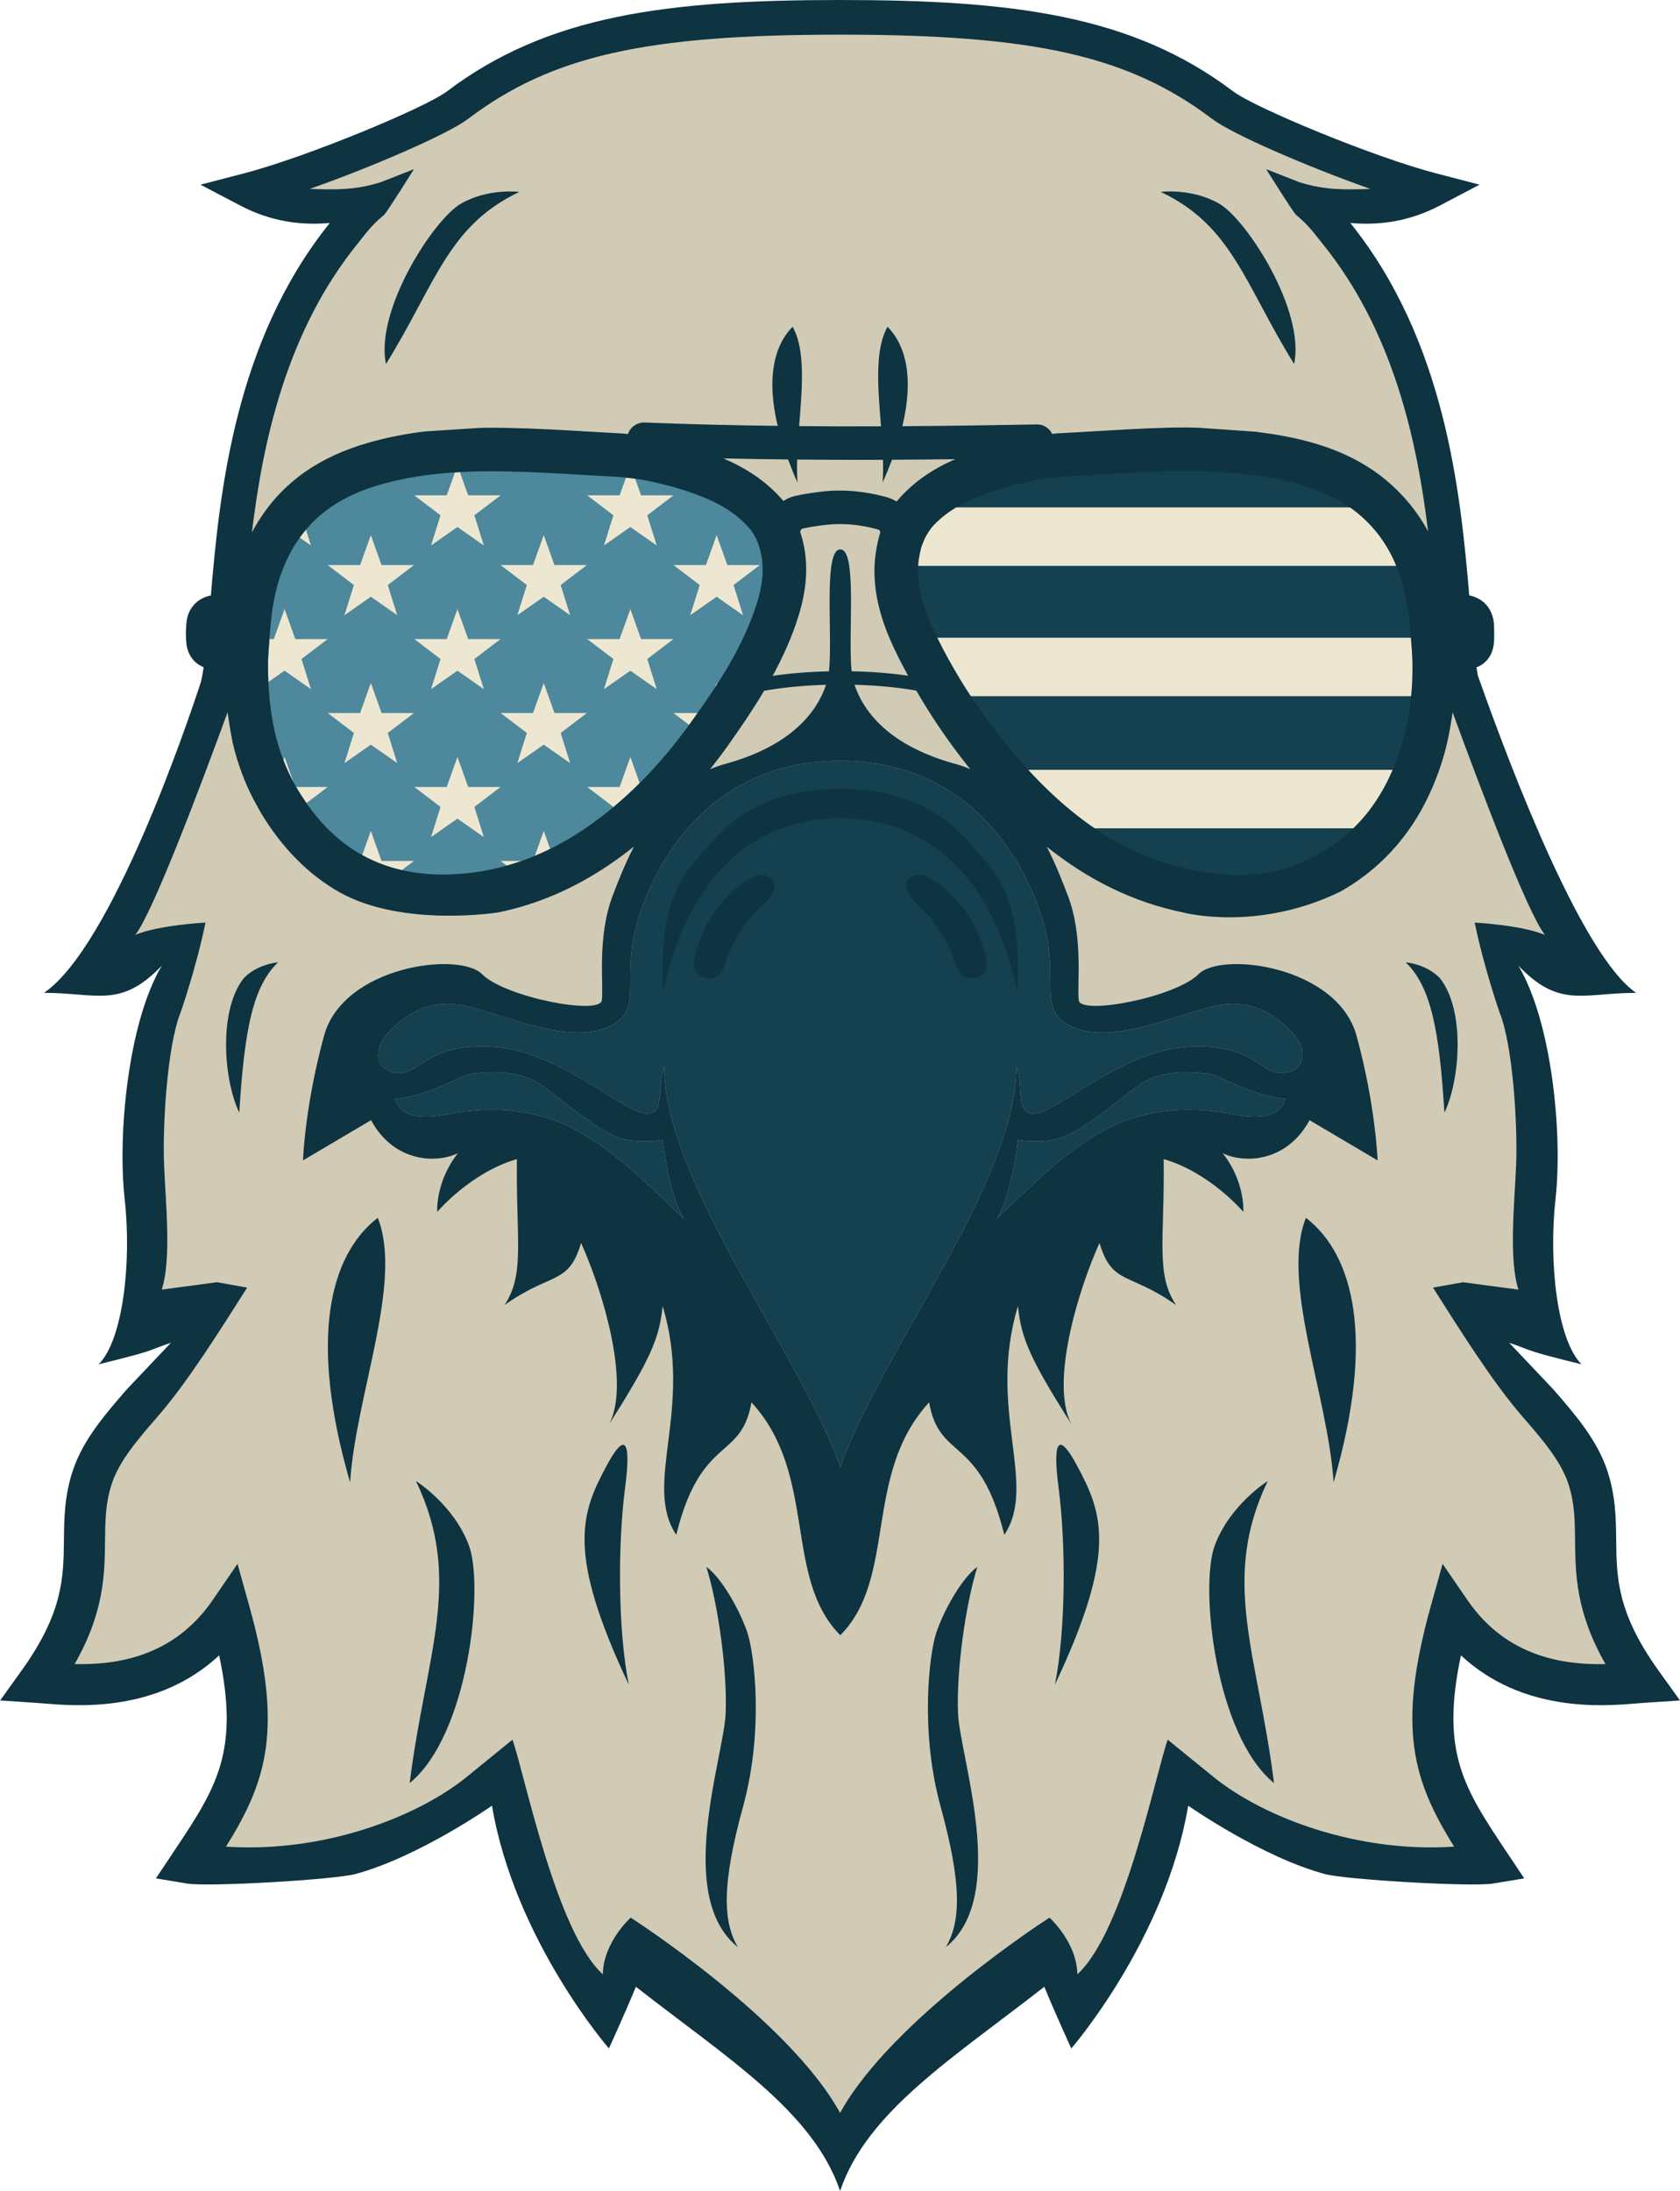<?xml version="1.0" encoding="UTF-8" standalone="no"?><svg xmlns="http://www.w3.org/2000/svg" xmlns:xlink="http://www.w3.org/1999/xlink" fill="#0e3341" height="481.3" preserveAspectRatio="xMidYMid meet" version="1" viewBox="65.5 10.0 369.2 481.3" width="369.2" zoomAndPan="magnify"><g id="change1_1"><path d="M250.122,483.473c-6.644-12.049-19.06-21.43-33.098-32.037c-3.204-2.421-6.516-4.924-9.826-7.512 l-3.307-2.587l-1.584,3.888c-1.065,2.612-2.536,5.976-3.74,8.684c-5.86-7.833-18.187-26.358-21.821-47.793l-0.838-4.944 l-4.108,2.877c-0.157,0.109-15.77,10.975-29.041,14.558c-3.238,0.874-22.181,2.175-31.671,2.175c-2.68,0-3.62-0.107-3.9-0.154 l-2.057-0.34l1.157-1.735c9.532-14.3,15.285-22.93,10.483-45.584l-1.162-5.481l-4.102,3.817 c-7.199,6.699-16.821,10.096-28.597,10.096c-2.993,0-5.566-0.212-7.445-0.367l-0.118-0.01c-0.555-0.046-1.056-0.087-1.497-0.116 l-2.413-0.161l1.411-1.967c9.69-13.508,9.784-22.127,9.876-30.462c0.051-4.734,0.1-9.201,1.809-14.328 c2.049-6.147,6.718-11.525,11.242-16.725L113.8,298.25l-11.694,3.694c-0.055,0.017-1.355,0.431-3.933,1.433 c-1.111,0.431-2.562,0.876-4.679,1.444c3.035-8.559,3.714-21.411,2.551-31.88c-1.637-14.724,1.081-38.002,7.735-49.186l-5.016-3.815 c-4.501,4.701-7.603,5.621-11.439,5.621c-1.407,0-2.91-0.12-4.647-0.26c13.368-15.961,26.066-52.534,30.018-64.587l0.047-0.144 l0.033-0.147c0.948-4.208,1.456-10.255,2.044-17.257c1.883-22.391,4.728-56.229,25.629-82.198l4.67-5.802l-7.419,0.654 c-1.098,0.097-2.188,0.146-3.24,0.146c-5.231,0-10.04-1.188-14.698-3.632l-1.455-0.763l1.589-0.413 c13.278-3.449,40.219-14.381,45.757-18.567c21.485-16.242,47.237-19.42,84.458-19.42s62.973,3.178,84.458,19.419 c5.539,4.186,32.48,15.119,45.758,18.568l1.589,0.413l-1.454,0.763c-4.658,2.444-9.467,3.632-14.698,3.632 c-1.052,0-2.142-0.049-3.24-0.146l-7.419-0.654l4.67,5.802c20.9,25.969,23.746,59.807,25.629,82.198 c0.506,6.013,0.984,11.693,1.752,15.814l0.045,0.243l0.082,0.233c8.405,23.783,19.963,52.669,30.473,65.83 c-0.052,0.004-0.104,0.008-0.155,0.013c-1.752,0.141-3.266,0.263-4.682,0.263c-3.836,0-6.937-0.92-11.439-5.621l-5.017,3.815 c6.654,11.184,9.372,34.462,7.736,49.186c-1.163,10.469-0.484,23.321,2.55,31.88c-2.116-0.568-3.568-1.013-4.679-1.444 c-2.581-1.003-3.894-1.417-3.949-1.434l-11.642-3.652l17.972,18.976c4.525,5.201,9.192,10.579,11.242,16.725 c1.709,5.127,1.758,9.595,1.809,14.324c0.092,8.339,0.186,16.958,9.876,30.466l1.411,1.967l-2.415,0.161 c-0.443,0.029-0.947,0.071-1.506,0.117l-0.108,0.009c-1.879,0.155-4.453,0.368-7.445,0.368c-11.777,0-21.398-3.397-28.597-10.096 l-4.102-3.817l-1.162,5.481c-4.802,22.654,0.952,31.284,10.483,45.582l1.161,1.738l-2.044,0.338c-0.279,0.046-1.22,0.154-3.9,0.154 c-9.489,0-28.432-1.301-31.671-2.175c-13.272-3.583-28.885-14.449-29.042-14.558l-4.108-2.876l-0.839,4.944 c-3.634,21.435-15.96,39.958-21.821,47.793c-1.204-2.708-2.675-6.072-3.738-8.684l-1.585-3.888l-3.307,2.587 c-3.309,2.588-6.621,5.091-9.824,7.511C269.183,462.042,256.766,471.423,250.122,483.473z" fill="#d1cbb5"/></g><g id="change2_1"><path d="M162.843,205.277c-15.238,0-26.607-6.671-34.757-20.395c-4.728-7.965-6.909-17.276-6.863-29.304 c0.017-1.91,0.571-9.572,1.041-12.489c0.97-6.045,2.792-11.092,5.568-15.425c4.438-6.967,11.126-11.64,20.441-14.279 c7.252-2.07,15.292-3.034,25.299-3.034c1.147,0,2.309,0.015,3.454,0.046c5.543,0.1,11.108,0.414,17.283,0.784l0.278,0.016 c2.402,0.142,4.79,0.282,7.193,0.409l0.106,0.007c0.168,0.015,4.13,0.361,6.611,0.899c2.429,0.504,5.386,1.273,5.827,1.394 l0.063,0.018c7.638,2.25,13.667,4.829,18.26,10.099l0.105,0.127c0.183,0.234,0.831,1.085,1.449,2.19 c0.598,1.027,0.929,2.064,0.988,2.261l0.066,0.211c1.495,4.364,1.363,9.067-0.429,14.763c-3.14,9.977-8.841,18.445-14.411,26.264 c-7.473,10.497-15.471,18.58-24.448,24.713c-9.608,6.561-19.875,10.148-30.515,10.661 C164.577,205.255,163.698,205.277,162.843,205.277z" fill="#4d889c"/></g><g id="change3_1"><path d="M330.877,245.816c2.498,0.192,9.032,4.804,17.104,5.573c-0.577,1.346-1.537,5.381-11.723,3.347 c-10.186-2.034-20.564-0.849-28.828,3.956c-8.263,4.804-13.452,9.993-22.87,19.026c1.73-2.691,3.652-9.033,4.645-17.296 c0,0,5.541,0.961,9.768-0.576c4.229-1.538,10.378-6.535,16.144-10.983C320.883,244.414,328.377,245.624,330.877,245.816z M201.357,259.846c-4.228-1.538-10.378-6.535-16.143-10.983c-5.765-4.449-13.261-3.239-15.759-3.047 c-2.498,0.192-9.033,4.804-17.104,5.573c0.576,1.346,1.538,5.381,11.724,3.347c10.185-2.034,20.563-0.849,28.827,3.956 c8.264,4.804,13.453,9.993,22.87,19.026c-1.73-2.691-3.651-9.033-4.645-17.296C211.126,260.422,205.585,261.383,201.357,259.846z M333.089,230.855c-9.509,1.99-23.476,9.052-32.584,4.423c-6.778-3.445-2.576-9.73-5.23-20.787 c-2.654-11.056-13.931-37.371-45.111-37.371s-42.456,26.315-45.11,37.371c-2.654,11.057,1.548,17.341-5.23,20.787 c-9.108,4.629-23.075-2.433-32.584-4.423c-9.508-1.99-15.921,4.865-17.69,7.74c-1.769,2.875-1.327,6.855,3.538,7.076 c4.864,0.221,6.192-6.413,20.344-5.75c14.152,0.664,28.084,13.489,33.391,14.595c5.307,1.106,2.874-6.191,4.643-10.172 c0,25.43,30.295,63.464,38.698,88.01c8.403-24.545,38.697-62.58,38.697-88.01c1.769,3.98-0.663,11.278,4.644,10.172 c5.307-1.105,19.238-13.931,33.39-14.595c14.152-0.663,15.479,5.971,20.344,5.75c4.865-0.221,5.306-4.202,3.538-7.076 C349.011,235.72,342.598,228.865,333.089,230.855z M379.06,155.171c-0.058-2.304-0.556-8.954-1.115-12.371 c-1.326-8.089-4.207-14.445-8.805-19.432c-5.339-5.792-12.477-9.374-22.466-11.27c-6.414-1.216-13.184-1.807-20.697-1.807 c-1.417,0-2.846,0.03-4.23,0.059l-0.074,0.002c-4.842,0.144-9.794,0.441-14.582,0.728l-0.449,0.027 c-2.747,0.161-5.509,0.323-8.256,0.47l-0.084,0.004l-0.083,0.009c-2.684,0.286-5.203,0.665-7.093,1.067 c-3.009,0.638-6.211,1.523-6.842,1.707l-0.089,0.028c-5.917,1.922-12.006,4.407-16.458,9.533l-0.112,0.13l-0.098,0.141 c-0.229,0.33-1.011,1.473-1.441,2.309c-0.45,0.882-0.919,2.117-1.126,2.708l-0.044,0.127l-0.033,0.131 c-0.5,1.947-0.771,3.764-0.806,5.401c-0.098,4.632,1.113,9.423,3.812,15.08c5.029,10.525,11.61,20.428,19.561,29.435 c13.8,15.624,28.011,23.774,44.726,25.648c1.887,0.21,3.742,0.317,5.513,0.317c5.73,0,10.888-1.076,15.769-3.289 c11.784-5.342,19.417-14.611,23.332-28.334C378.451,167.92,379.215,161.678,379.06,155.171z" fill="#14404f"/></g><g id="change4_1"><path d="M375.746,134.304H264.107c0.078-1.488,0.33-3.106,0.774-4.834l0.033-0.131l0.044-0.127 c0.207-0.591,0.676-1.826,1.126-2.708c0.43-0.836,1.212-1.979,1.441-2.309l0.099-0.141l0.112-0.13 c0.782-0.9,1.616-1.714,2.489-2.462h96.998c0.663,0.608,1.303,1.241,1.917,1.907C371.989,126.459,374.177,130.076,375.746,134.304z M287.448,179.386c4.342,4.916,8.725,9.091,13.214,12.564h66.614c3.172-3.616,5.729-7.883,7.687-12.842h-87.757 C287.288,179.2,287.367,179.294,287.448,179.386z M379.06,155.172c-0.026-1.04-0.142-2.968-0.313-5.082H267.955 c2.108,4.397,4.488,8.683,7.125,12.842h103.71C379.027,160.395,379.123,157.806,379.06,155.172z M146.998,127.545l-2.362,6.589 h-7.116l5.755,4.38l-2.081,6.63l5.804-4.059l5.8,4.059l-2.085-6.63l5.763-4.38h-7.123L146.998,127.545z M168.39,182.873 l-2.362-6.588l-2.358,6.588h-7.119l5.759,4.38l-2.082,6.63l5.8-4.059l5.8,4.059l-2.078-6.63l5.755-4.38H168.39z M146.998,160.039 l-2.362,6.588h-7.116l5.755,4.376l-2.081,6.63l5.804-4.059l5.8,4.059l-2.085-6.63l5.763-4.376h-7.123L146.998,160.039z M166.028,143.794l-2.358,6.589h-7.119l5.759,4.376l-2.082,6.629l5.8-4.058l5.8,4.058l-2.078-6.629l5.755-4.376h-7.115 L166.028,143.794z M132.741,126.343c-0.478,0.565-0.937,1.149-1.371,1.756l2.463,1.722L132.741,126.343z M166.557,113.703 c-0.364,0.02-0.722,0.043-1.081,0.066l-1.806,5.046h-7.119l5.759,4.376l-2.082,6.63l5.8-4.055l5.8,4.055l-2.078-6.63l5.755-4.376 h-7.115L166.557,113.703z M146.998,192.533l-1.899,5.298c2.701,1.498,5.606,2.598,8.722,3.306l2.654-2.016h-7.123L146.998,192.533z M130.813,183.262c0.655,1.103,1.335,2.152,2.035,3.156l4.662-3.546h-6.918C130.667,183.002,130.737,183.134,130.813,183.262z M128.033,143.794l-2.358,6.589h-0.97c-0.177,2.286-0.302,4.395-0.309,5.207c-0.006,1.449,0.023,2.856,0.085,4.224l3.552-2.484 l5.8,4.058l-2.081-6.629l5.759-4.376h-7.119L128.033,143.794z M127.782,176.984c0.656,1.708,1.407,3.348,2.264,4.924l-2.013-5.624 L127.782,176.984z M216.939,169.232c0.299-0.409,0.598-0.817,0.895-1.234c0.324-0.455,0.648-0.912,0.972-1.371h-5.295 L216.939,169.232z M206.381,150.383l-2.355-6.589l-2.362,6.589h-7.115l5.755,4.376l-2.082,6.629l5.804-4.058l5.8,4.058l-2.085-6.629 l5.763-4.376H206.381z M205.074,115.157c-0.706-0.094-1.402-0.176-2.011-0.241l-1.398,3.899h-7.115l5.755,4.376l-2.082,6.63 l5.804-4.055l5.8,4.055l-2.085-6.63l5.763-4.376h-7.123L205.074,115.157z M222.644,161.003c0.149-0.228,0.297-0.456,0.445-0.685 l-0.1-0.278L222.644,161.003z M176.87,200.15c1.096-0.308,2.187-0.648,3.271-1.029h-4.624L176.87,200.15z M225.35,134.133 l-2.362-6.589l-2.358,6.589h-7.119l5.759,4.38l-2.082,6.63l5.8-4.059l5.8,4.059l-2.077-6.63l5.755-4.38H225.35z M187.352,166.628 l-2.358-6.588l-2.358,6.588h-7.119l5.759,4.376l-2.085,6.63l5.804-4.059l5.804,4.059l-2.085-6.63l5.759-4.376H187.352z M183.035,198.005c1.131-0.469,2.254-0.979,3.37-1.528l-1.411-3.944L183.035,198.005z M201.665,182.873h-7.115l5.755,4.38 l-0.019,0.059c1.976-1.646,3.904-3.409,5.791-5.292l-2.05-5.736L201.665,182.873z M184.993,127.545l-2.358,6.589h-7.119l5.759,4.38 l-2.085,6.63l5.804-4.059l5.804,4.059l-2.085-6.63l5.759-4.38h-7.119L184.993,127.545z" fill="#ede7d1"/></g><g id="change5_1"><path d="M229.775,368.715c1.471,4.482,3.646,21.325-0.971,38.112c-4.617,16.786-4.539,25.179-1.144,30.902 c-13.972-11.166-3.069-41.821-2.688-51.358c0.382-9.538-1.681-23.971-4.244-32.192C224.327,356.818,228.303,364.233,229.775,368.715 z M344.106,335.333c0,0-8.279,5.142-11.648,14.16c-3.369,9.018,0.106,41.663,13.023,52.188 C341.935,373.318,333.615,357.111,344.106,335.333z M298.143,336.852c1.594,12.135,1.617,31.076-0.809,43.207 c13.748-29.114,10.514-37.606,4.852-48.119C296.526,321.426,297.465,331.682,298.143,336.852z M280.284,354.18 c-3.599,2.638-7.575,10.054-9.047,14.536c-1.472,4.482-3.646,21.325,0.971,38.112c4.617,16.786,4.539,25.179,1.144,30.902 c13.972-11.166,3.069-41.821,2.688-51.358C275.659,376.833,277.721,362.401,280.284,354.18z M156.907,335.333 c10.491,21.778,2.171,37.985-1.374,66.347c12.917-10.525,16.392-43.17,13.023-52.188 C165.186,340.475,156.907,335.333,156.907,335.333z M202.869,336.852c0.68-5.17,1.617-15.426-4.043-4.912 c-5.661,10.513-8.896,19.005,4.852,48.119C201.252,367.928,201.275,348.987,202.869,336.852z M434.692,383.533l-8.105,0.541 c-0.457,0.03-0.982,0.074-1.565,0.122c-7.252,0.598-24.901,2.052-38.463-10.568c-4.525,21.349,0.669,29.141,10.02,43.167l3.89,5.823 l-6.896,1.14c-4.615,0.763-32.361-0.859-36.914-2.088c-13.986-3.776-30.035-15.022-30.035-15.022 c-5.014,29.578-25.699,53.327-25.699,53.327s-3.761-8.239-5.925-13.552c-19.873,15.544-38.975,27.35-44.878,44.862 c-5.903-17.512-25.004-29.317-44.877-44.862c-2.165,5.313-5.926,13.552-5.926,13.552s-20.684-23.749-25.699-53.327 c0,0-16.049,11.246-30.035,15.022c-4.552,1.229-32.298,2.851-36.913,2.088l-6.905-1.14l3.882-5.823 c9.35-14.026,14.545-21.817,10.019-43.167c-13.561,12.62-31.21,11.166-38.463,10.568c-0.583-0.048-1.107-0.092-1.565-0.122 l-8.105-0.541l4.736-6.601c9.106-12.695,9.191-20.444,9.281-28.648c0.052-4.767,0.106-9.696,1.973-15.296 c2.256-6.768,7.16-12.404,11.901-17.854l9.637-10.166c0,0-1.228,0.388-3.74,1.364c-2.284,0.887-5.67,1.766-12.135,3.359 c5.312-5.313,7.28-22.234,5.706-36.401c-1.574-14.167,0.787-38.762,8.162-51.159c-9.067,9.471-14.222,5.966-25.867,5.966 c14.85-10.225,31.319-58.682,34.496-68.372c0.212-0.941,0.402-2,0.576-3.152c-2.093-0.843-3.533-2.722-3.792-5.178 c-0.162-1.501-0.147-3.091,0.015-4.71c0.324-3.079,2.377-5.281,5.358-5.889c1.932-22.774,5.284-55.902,26.14-81.816 c-6.32,0.557-12.9-0.275-19.691-3.837l-8.725-4.577l9.536-2.477c13.674-3.552,39.833-14.393,44.642-18.028 c22.194-16.778,48.476-20.061,86.371-20.061s64.176,3.283,86.371,20.061c4.81,3.635,30.968,14.476,44.642,18.028l9.536,2.477 l-8.725,4.577c-6.791,3.562-13.37,4.394-19.691,3.837c20.853,25.91,24.207,59.032,26.14,81.805c3.221,0.649,5.317,3.128,5.446,6.637 c0.044,1.178,0.059,2.237,0.015,3.253c-0.112,2.943-1.517,5.031-3.873,5.923c0.095,0.628,0.194,1.234,0.3,1.801 c7.865,22.255,23.074,61.638,34.783,69.7c-11.645,0-16.8,3.506-25.868-5.966c7.375,12.396,9.737,36.992,8.162,51.159 c-1.574,14.167,0.393,31.088,5.706,36.401c-6.465-1.593-9.851-2.472-12.135-3.359c-2.512-0.976-3.748-1.364-3.748-1.364 l9.628,10.166c4.742,5.45,9.645,11.086,11.901,17.854c1.867,5.6,1.92,10.529,1.973,15.296c0.089,8.204,0.174,15.953,9.281,28.648 L434.692,383.533z M156.463,47.162c0,0-5.949,9.535-6.57,10.048c-2.928,2.415-4.049,4.164-5.681,6.169 c-15.683,19.259-20.924,43.435-23.351,63.575c0.496-0.926,1.014-1.837,1.577-2.716c5.328-8.361,13.203-13.91,24.081-17.001 c3.915-1.119,8.022-1.943,12.467-2.473l12.173-0.78c0.81,0,1.59-0.029,2.414-0.029c1.192,0,2.37,0.015,3.547,0.044 c5.888,0.103,11.82,0.456,17.56,0.795c2.517,0.147,5.019,0.294,7.536,0.427c0.103,0,0.589,0.044,1.281,0.118 c0.515-1.516,1.987-2.561,3.621-2.532c9.843,0.399,19.619,0.625,29.29,0.744c-2.51-10.488-0.804-17.624,3.272-21.773 c2.888,5.093,2.088,13.482,1.44,21.826c3.008,0.026,6.011,0.047,8.993,0.053c3.014,0.006,6.011,0.001,8.996-0.011 c-0.649-8.359-1.455-16.766,1.437-21.868c4.085,4.158,5.79,11.317,3.255,21.844c10.065-0.065,19.944-0.212,29.557-0.389 c1.472-0.044,2.767,0.824,3.371,2.09c0.589-0.074,0.972-0.118,1.016-0.118c0.059,0,0.118-0.015,0.177-0.015 c2.782-0.133,5.549-0.309,8.331-0.471c4.99-0.294,10.142-0.604,15.249-0.751c1.487-0.044,2.973-0.074,4.475-0.074 c1.045,0,2.031,0.044,3.047,0.074l12.276,0.854c2.223,0.28,4.431,0.589,6.565,1.001c11.422,2.164,19.68,6.359,25.994,13.218 c2.142,2.329,3.962,4.888,5.48,7.695c-2.438-20.096-7.697-44.167-23.324-63.357c-1.633-2.005-2.753-3.755-5.681-6.169 c-0.621-0.512-6.569-10.048-6.569-10.048l7.213,2.834c5.809,1.87,10.536,1.657,15.688,1.507 c-13.849-4.887-30.314-12.001-34.772-15.371c-18.318-13.847-38.954-18.521-81.78-18.521s-63.462,4.674-81.78,18.521 c-4.458,3.37-20.923,10.485-34.772,15.371c5.153,0.15,9.88,0.363,15.689-1.507L156.463,47.162z M350.78,238.594 c-1.769-2.875-8.182-9.73-17.691-7.74c-9.509,1.99-23.476,9.052-32.584,4.423c-6.778-3.445-2.576-9.73-5.23-20.787 c-2.654-11.056-13.931-37.371-45.111-37.371s-42.456,26.315-45.11,37.371c-2.654,11.057,1.548,17.341-5.23,20.787 c-9.108,4.629-23.075-2.433-32.584-4.423c-9.508-1.99-15.921,4.865-17.69,7.74c-1.769,2.875-1.327,6.855,3.538,7.076 c4.864,0.221,6.192-6.413,20.344-5.75c14.152,0.664,28.084,13.489,33.391,14.595c5.307,1.106,2.874-6.191,4.643-10.172 c0,25.43,30.295,63.464,38.698,88.01c8.403-24.545,38.697-62.58,38.697-88.01c1.769,3.98-0.663,11.278,4.644,10.172 c5.307-1.105,19.238-13.931,33.39-14.595c14.152-0.663,15.479,5.971,20.344,5.75C352.107,245.449,352.548,241.469,350.78,238.594z M330.877,245.816c-2.499-0.193-9.994-1.402-15.76,3.047c-5.765,4.448-11.915,9.445-16.144,10.983 c-4.228,1.537-9.768,0.576-9.768,0.576c-0.993,8.264-2.915,14.606-4.645,17.296c9.418-9.033,14.607-14.222,22.87-19.026 c8.264-4.805,18.642-5.99,28.828-3.956c10.186,2.034,11.146-2.002,11.723-3.347C339.909,250.621,333.375,246.009,330.877,245.816z M211.126,260.422c0,0-5.54,0.961-9.768-0.576c-4.228-1.538-10.378-6.535-16.143-10.983c-5.765-4.449-13.261-3.239-15.759-3.047 c-2.498,0.192-9.033,4.804-17.104,5.573c0.576,1.346,1.538,5.381,11.724,3.347c10.185-2.034,20.563-0.849,28.827,3.956 c8.264,4.804,13.453,9.993,22.87,19.026C214.041,275.028,212.12,268.686,211.126,260.422z M240.765,116.026 c-0.784-1.763-1.473-3.459-2.08-5.093c-4.708-0.052-9.442-0.128-14.198-0.237c4.784,2.061,9.317,4.872,13.1,9.258 c0.015,0.015,0.059,0.059,0.088,0.103c0.765-0.515,1.619-0.912,2.502-1.104c1.914-0.427,3.96-0.751,6.241-1.001 c1.214-0.134,2.448-0.193,3.695-0.191c3.26,0.007,6.625,0.471,10.053,1.398c0.883,0.236,1.678,0.589,2.384,1.016c0,0,0,0,0-0.015 c0.044-0.059,0.103-0.133,0.162-0.191c3.665-4.313,8.096-7.065,12.703-9.096c-4.588,0.055-9.223,0.097-13.896,0.122 c-0.602,1.615-1.283,3.29-2.057,5.031c0.114-1.602,0.127-3.288,0.081-5.021c-2.124,0.009-4.255,0.015-6.397,0.015 c-1.007,0-2.022-0.006-3.032-0.008c-3.126-0.007-6.273-0.029-9.428-0.059C240.637,112.704,240.649,114.407,240.765,116.026z M240.928,145.492c-1.442,4.592-3.415,8.905-5.623,12.968c3.965-0.57,8.069-0.895,12.373-0.989 c0.85-8.031-1.307-26.788,2.487-26.788c3.793,0,1.64,18.737,2.487,26.775c4.392,0.087,8.456,0.404,12.401,0.973 c-1.03-1.884-2.017-3.798-2.929-5.726c-3.15-6.579-4.563-12.291-4.445-17.958c0.044-2.208,0.412-4.622,1.089-7.183 c0.029-0.088,0.044-0.177,0.073-0.25c0.015-0.044,0.059-0.177,0.118-0.324c-0.029-0.118-0.074-0.236-0.103-0.368 c0-0.059-0.029-0.206-0.603-0.368c-2.841-0.761-5.525-1.135-8.14-1.137c-0.975,0-1.94,0.047-2.9,0.151 c-2.002,0.221-3.783,0.5-5.432,0.868c-0.073,0.029-0.324,0.294-0.427,0.618c0,0.015-0.015,0.03-0.015,0.059 C243.239,132.466,243.106,138.574,240.928,145.492z M233.436,161.728c-2.517,4.239-5.225,8.184-7.801,11.82 c-1.337,1.88-2.694,3.683-4.07,5.421c1.079-0.455,2.204-0.858,3.392-1.185c14.612-4.024,20.095-11.494,22.087-17.363 C242.286,160.552,237.794,160.987,233.436,161.728z M253.287,160.419c1.991,5.869,7.475,13.341,22.088,17.365 c1.17,0.322,2.278,0.718,3.342,1.164c-4.427-5.489-8.391-11.252-11.853-17.25C262.553,160.96,258.115,160.545,253.287,160.419z M213.491,116.966c-0.486-0.132-3.327-0.868-5.667-1.354c-1.899-0.412-5.019-0.736-6.211-0.839c-2.502-0.132-4.99-0.28-7.492-0.427 c-5.652-0.339-11.496-0.677-17.177-0.78c-1.119-0.029-2.252-0.044-3.371-0.044c-9.715,0-17.472,0.927-24.434,2.914 c-8.522,2.414-14.631,6.653-18.635,12.938c-2.546,3.974-4.21,8.626-5.108,14.219c-0.441,2.738-0.986,10.274-1.001,11.996 c-0.044,11.407,1.987,20.21,6.417,27.672c7.963,13.409,19.253,19.533,34.488,18.782c10.068-0.486,19.783-3.901,28.879-10.112 c8.684-5.932,16.412-13.763,23.654-23.934c5.432-7.625,10.981-15.882,13.968-25.376c1.575-5.005,1.722-9.082,0.442-12.82 c-0.029-0.088-0.059-0.191-0.088-0.28c0,0-0.25-0.824-0.721-1.634c-0.486-0.868-1.016-1.575-1.177-1.781 C226.165,121.411,220.586,119.056,213.491,116.966z M332.526,201.882c7.389,0.824,13.777-0.059,19.621-2.708 c10.878-4.931,17.943-13.527,21.593-26.318c1.575-5.505,2.296-11.437,2.149-17.604c-0.059-2.34-0.559-8.787-1.074-11.937 c-1.222-7.448-3.827-13.262-8.007-17.796c-4.843-5.255-11.422-8.537-20.725-10.304c-6.211-1.178-12.791-1.752-20.107-1.752 c-1.398,0-2.797,0.03-4.21,0.059c-4.946,0.147-10.024,0.456-14.94,0.751c-2.753,0.162-5.52,0.324-8.272,0.471 c-0.692,0.074-4.004,0.427-6.771,1.016c-2.914,0.618-6.005,1.472-6.609,1.649c-6.344,2.061-11.349,4.342-15.043,8.596 c-0.368,0.53-0.942,1.398-1.222,1.943c-0.339,0.662-0.751,1.722-0.957,2.311c-0.442,1.722-0.677,3.297-0.707,4.681 c-0.089,4.121,1.03,8.464,3.503,13.645c4.902,10.259,11.319,19.915,19.076,28.703C303.073,192.285,316.644,200.101,332.526,201.882z M418.324,375.545c-6.512-11.436-6.602-19.718-6.683-27.162c-0.049-4.443-0.09-8.281-1.51-12.538 c-1.686-5.057-5.986-10.001-10.146-14.781c-6.545-7.523-13.89-19.295-19.569-28.22l6.621-1.176l12.153,1.618 c-2.163-6.769-0.846-18.927-0.502-27.451c0.345-8.523-0.676-26.027-3.603-33.342c0,0-3.457-9.85-5.504-19.833 c0,0,10.291,0.541,15.436,2.708c-3.87-4.838-14.517-33.127-20.282-48.886c-0.545,3.813-1.206,6.666-1.206,6.666 c-0.191,0.78-0.368,1.575-0.589,2.34c-1.045,3.68-2.37,7.109-3.945,10.274c-0.633,1.297-1.413,2.649-1.413,2.649 c-4.268,7.433-10.127,13.262-17.501,17.442c-18.418,8.978-34.664,4.563-34.664,4.563c-10.647-2.181-20.544-6.955-29.894-14.427 c1.98,3.816,3.436,7.584,4.617,10.649c3.538,9.177,1.99,19.792,2.433,23.108c0.442,3.317,21.229-0.663,26.315-5.75 c5.086-5.086,30.516-1.769,34.717,13.489c4.202,15.258,4.643,27.42,4.643,27.42l-14.958-8.838c-5.003,9.23-14.325,9.583-19.1,7.247 c5.002,6.304,4.547,12.898,4.547,12.898s-7.276-8.64-17.508-11.596c0.227,17.735-1.819,25.239,2.728,32.06 c-10.232-7.276-14.097-4.32-16.826-13.642c-4.547,10.004-10.96,30.695-6.185,39.79c-9.095-14.325-11.026-18.872-11.743-25.921 c-6.855,22.737,4.45,39.108-2.991,50.25c-5.457-22.055-14.26-16.144-16.529-29.104c-14.621,15.916-6.911,38.426-19.52,51.159 c-12.609-12.733-4.898-35.243-19.52-51.159c-2.269,12.96-11.072,7.049-16.529,29.104c-7.441-11.142,3.865-27.513-2.991-50.25 c-0.717,7.049-2.648,11.596-11.743,25.921c4.775-9.095-1.637-29.786-6.184-39.79c-2.728,9.322-6.594,6.366-16.826,13.642 c4.548-6.821,2.501-14.324,2.728-32.06c-10.232,2.956-17.508,11.596-17.508,11.596s-0.454-6.594,4.548-12.898 c-4.776,2.336-14.097,1.984-19.1-7.247l-14.959,8.838c0,0,0.443-12.162,4.644-27.42c4.202-15.258,29.631-18.575,34.718-13.489 c5.086,5.086,25.872,9.067,26.314,5.75c0.442-3.317-1.106-13.931,2.432-23.108c1.184-3.071,2.644-6.848,4.629-10.672 c-1.71,1.36-3.455,2.649-5.237,3.867c-7.816,5.328-16.059,8.876-24.611,10.598c0,0-20.83,3.348-34.752-4.372 c-6.903-3.886-12.762-9.788-17.501-17.707c0,0-0.79-1.436-1.442-2.635c-2.031-3.871-3.562-7.993-4.622-12.482 c0,0-0.635-3.017-1.137-6.77c-5.764,15.757-16.417,44.062-20.288,48.901c5.146-2.167,15.437-2.708,15.437-2.708 c-2.048,9.983-5.505,19.833-5.505,19.833c-2.926,7.314-3.947,24.818-3.603,33.342c0.344,8.524,1.661,20.682-0.502,27.451 l12.153-1.618l6.612,1.176c-5.679,8.925-13.033,20.697-19.578,28.22c-4.16,4.781-8.461,9.724-10.146,14.781 c-1.42,4.257-1.462,8.094-1.511,12.538c-0.081,7.443-0.171,15.725-6.683,27.162c8.974,0.207,21.674-1.436,30.322-14.037l5.475-7.978 l2.601,9.319c7.483,26.816,3.904,38.319-5.134,52.802c21.358,1.422,41.79-6.424,52.667-15.126l10.295-8.371 c2.807,8.085,9.586,42.196,19.85,51.539c0.113-7.075,6.129-12.449,6.129-12.449s34.681,22.24,46.015,42.902 c11.334-20.662,46.015-42.902,46.015-42.902s6.016,5.375,6.129,12.449c10.264-9.344,17.043-43.454,19.85-51.539l10.295,8.371 c10.877,8.701,31.301,16.548,52.659,15.126c-9.037-14.482-12.625-25.986-5.142-52.802l2.601-9.319l5.475,7.978 C396.651,374.11,409.351,375.752,418.324,375.545z M233.946,202.398c-1.964-0.655-2.728,0.218-4.474,1.091 c-1.746,0.873-6.983,5.782-8.947,10.256c-1.963,4.473-3.927,9.383-0.982,10.692c2.946,1.309,4.692-0.218,5.455-3.273 c0.763-3.055,4.473-9.165,7.419-11.674C235.364,206.981,237.304,203.518,233.946,202.398z M270.859,203.489 c-1.746-0.873-2.509-1.746-4.474-1.091c-3.359,1.12-1.418,4.583,1.527,7.092c2.946,2.509,6.655,8.619,7.419,11.674 c0.764,3.055,2.509,4.582,5.455,3.273c2.946-1.309,0.982-6.219-0.982-10.692C277.841,209.272,272.604,204.362,270.859,203.489z M250.165,183.312c-20.123,0-27.021,10.487-31.265,15.093c-7.689,8.347-8.096,18.961-7.655,29.354 c5.971-27.42,21.671-38.034,38.919-38.034s32.948,10.614,38.919,38.034c0.443-10.393,0.034-21.007-7.654-29.354 C277.187,193.799,270.288,183.312,250.165,183.312z M142.439,335.632c1.24-19.17,11.691-44.063,6.078-58.12 C137.881,285.739,133.323,304.231,142.439,335.632z M118.869,225.128c-5.354,7.229-4.213,22.068-0.788,29.296 c1.141-18.262,2.963-27.663,8.52-33.045C121.124,222.084,118.869,225.128,118.869,225.128z M352.496,277.512 c-5.613,14.058,4.838,38.951,6.078,58.12C367.689,304.231,363.132,285.739,352.496,277.512z M382.143,225.128 c0,0-2.255-3.044-7.732-3.749c5.557,5.383,7.379,14.783,8.52,33.045C386.356,247.195,387.498,232.356,382.143,225.128z M179.651,52.15c0,0-6.972-0.873-12.95,2.652c-5.979,3.526-18.838,23.396-16.374,35.153 C161.205,72.452,163.894,59.596,179.651,52.15z M349.899,89.954c2.465-11.757-10.395-31.627-16.374-35.153 c-5.979-3.525-12.951-2.652-12.951-2.652C336.332,59.596,339.021,72.452,349.899,89.954z"/></g></svg>
